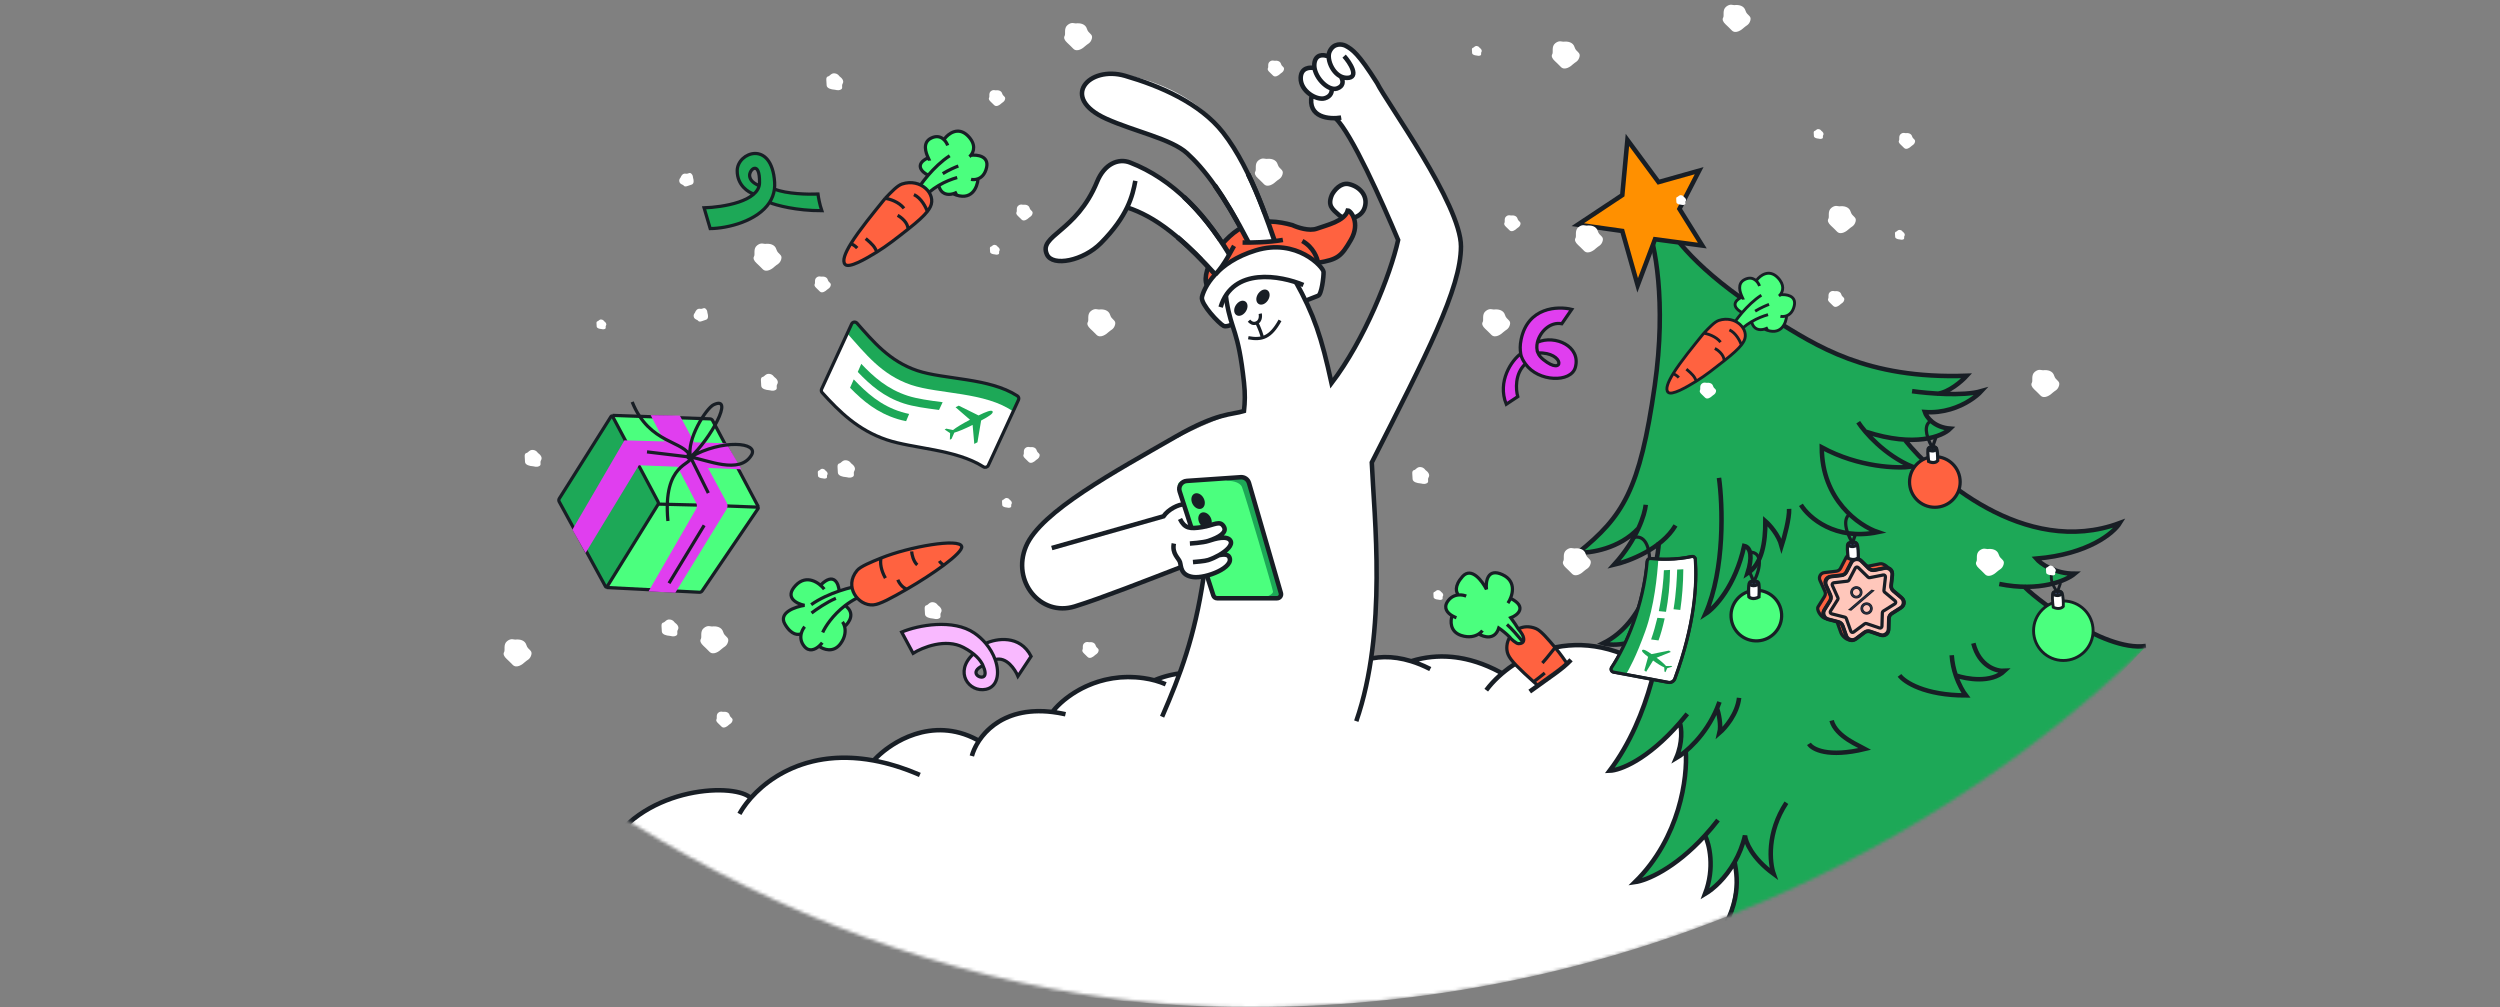<svg viewBox="0 0 772 311" fill="none" xmlns="http://www.w3.org/2000/svg">
<rect x="0" y="0" width="772" height="311" fill="#808080" stroke="none"/>
<g clip-path="url(#clip0_7778_32753)">
<mask id="mask0_7778_32753" style="mask-type:alpha" maskUnits="userSpaceOnUse" x="-14" y="-489" width="800" height="800">
<rect x="-14" y="-489" width="800" height="800" rx="400" fill="#4BFF7E"/>
</mask>
<g mask="url(#mask0_7778_32753)">
<path d="M463.901 207.924C474.427 198.997 493.878 192.888 514.952 210.451C517.03 212.182 519.124 214.143 521.227 216.355C525.896 205.606 538.76 203.541 547.056 210.828C555.066 204.633 568.463 200.14 584.155 210.451C589.01 206.179 602 200.345 614.821 210.596C624.064 206.944 635.533 206.267 647.521 213.672C577.399 274.315 485.984 311 386 311C314.532 311 247.443 292.256 189.378 259.418C201.233 243.043 226.48 242.032 231.826 246.451C238.335 239.069 251.026 231.371 269.793 234.841C274.653 229.438 287.962 220.675 302.296 228.772C305.674 223.668 312.711 218.379 324.97 219.857C328.257 215.501 338.506 207.315 353.203 209.417C354.354 209.581 355.45 209.808 356.493 210.089C362.498 207.541 371.205 206.114 380.217 210.644C384.956 208.961 389.876 207.83 393.356 207.83C401.262 207.83 405.551 208.994 410.447 211.106C415.274 205.559 423.818 200.475 435.779 204.178C443.404 201.79 453.131 201.98 463.901 207.924Z" fill="white"/>
<path d="M520.198 221.587C521.616 218.846 521.708 214.196 521.577 212.213C522.876 209.168 526.61 202.549 531.147 200.438C535.684 198.327 539.417 203.129 540.717 205.794C539.536 209.811 535.211 213.096 535.203 213.159C535.644 209.693 534.494 206.805 533.864 205.794C530.966 213.103 524.071 219.552 520.986 221.862L520.198 221.587Z" fill="#1DA857"/>
<path d="M534.864 203.162L535.526 203.39C535.291 204.067 535.041 204.729 534.777 205.374C535.053 206.288 535.392 207.671 535.6 209.157C535.727 210.072 535.806 211.051 535.786 211.996C536.546 211.168 537.399 210.111 538.192 208.883C539.525 206.818 540.666 204.318 540.96 201.674L542.351 201.829C542.025 204.76 540.773 207.466 539.367 209.642C537.961 211.82 536.374 213.51 535.32 214.415L533.66 215.839L534.185 213.716C534.484 212.504 534.43 210.907 534.213 209.35C534.119 208.676 533.994 208.024 533.864 207.435C529.756 216.028 523.336 221.426 520.228 223.229L518.387 224.296L519.235 222.344C521.546 217.022 521.01 212.222 520.493 210.572L520.376 210.198L520.633 209.902C521.473 208.938 522.323 207.921 523.181 206.848L524.274 207.722C523.488 208.704 522.708 209.641 521.936 210.535C522.419 212.433 522.734 216.354 521.298 220.831C524.768 218.247 530.129 212.898 533.388 205.072C533.677 204.378 533.95 203.665 534.203 202.933L534.864 203.162Z" fill="#181E25"/>
<path d="M480.505 199.154C490.571 197.206 502.73 199.353 515.4 209.913C517.5 211.663 519.614 213.644 521.733 215.874L521.226 216.355L520.719 216.838C518.634 214.644 516.56 212.701 514.504 210.988C502.131 200.676 490.392 198.667 480.771 200.529C471.114 202.397 463.522 208.178 459.513 213.547L458.952 213.128L458.392 212.71C459.548 211.161 460.986 209.583 462.671 208.07C453.345 203.118 445.025 202.62 438.135 204.256C439.387 204.737 440.672 205.31 441.987 205.983L441.349 207.229C439.335 206.199 437.409 205.415 435.571 204.846C423.939 201.245 415.669 206.172 410.976 211.566C409.454 213.315 408.315 215.107 407.569 216.659L406.938 216.355L406.308 216.052C407.002 214.608 408.001 212.991 409.298 211.387C404.678 209.546 399.219 208.53 393.356 208.53C390.352 208.53 386.175 209.409 381.962 210.789C382.883 211.316 383.805 211.905 384.723 212.563L383.906 213.701C382.572 212.744 381.234 211.94 379.902 211.27C372.059 207.327 364.342 208.035 358.596 210.01C359.166 210.21 359.72 210.427 360.258 210.659L359.98 211.302L359.702 211.944C357.748 211.099 355.556 210.461 353.104 210.11C339.736 208.198 330.141 214.99 326.304 219.336C327.234 219.478 328.191 219.656 329.176 219.876L328.871 221.242C327.482 220.932 326.154 220.704 324.886 220.552C309.035 218.64 302.245 228.292 300.781 233.639L299.432 233.27C299.78 231.997 300.395 230.524 301.312 229.017C294.571 225.439 288.106 225.648 282.705 227.401C277.739 229.013 273.681 231.931 271.183 234.401C275.293 235.258 279.676 236.638 284.329 238.653L283.772 239.938C278.729 237.754 274.026 236.335 269.666 235.529C246.96 231.331 233.35 243.722 228.95 251.657L228.338 251.317L227.726 250.978C228.499 249.583 229.537 248.066 230.838 246.526C230.226 246.116 229.365 245.745 228.271 245.449C226.968 245.097 225.379 244.86 223.579 244.769C219.979 244.589 215.584 244.995 211.045 246.181C201.957 248.557 192.399 254.027 187.402 264.02L186.776 263.708L186.15 263.394C191.386 252.923 201.361 247.266 210.691 244.827C215.361 243.606 219.898 243.183 223.649 243.371C225.525 243.465 227.216 243.713 228.637 244.097C229.887 244.436 230.963 244.891 231.77 245.468C238.505 238.141 251.142 230.815 269.539 234.085C272.094 231.348 276.616 227.905 282.273 226.069C288.007 224.208 294.917 223.997 302.085 227.844C305.684 222.78 312.766 217.81 324.658 219.118C328.298 214.551 338.639 206.626 353.302 208.723C354.38 208.878 355.413 209.086 356.4 209.341C362.466 206.846 371.266 205.477 380.264 209.886C384.949 208.246 389.83 207.13 393.356 207.13C399.56 207.13 405.358 208.24 410.256 210.269C415.244 204.752 423.867 199.847 435.776 203.447C443.492 201.085 453.059 201.234 463.806 207.092C468.123 203.522 473.84 200.444 480.505 199.154ZM562.657 203.753C569.02 203.139 576.295 204.576 584.098 209.581C589.358 205.238 602.223 199.683 615.014 209.772C616.071 209.369 617.156 209.002 618.267 208.682C628.057 205.869 639.811 206.629 651.842 215.799L650.993 216.913C639.337 208.028 628.046 207.329 618.653 210.028C609.223 212.738 601.675 218.885 597.625 223.715L596.552 222.815C600.034 218.662 605.994 213.586 613.508 210.381C601.896 201.717 590.373 206.422 585.323 210.393C586.303 211.065 587.292 211.791 588.287 212.579L587.418 213.677C586.188 212.703 584.972 211.825 583.771 211.036C576.048 205.962 568.934 204.554 562.792 205.146C556.638 205.74 551.408 208.347 547.483 211.382C546.355 212.254 545.336 213.161 544.437 214.063L543.445 213.074C544.202 212.315 545.039 211.555 545.95 210.812C544.152 209.35 541.96 207.999 540.208 207.233L540.769 205.951C542.726 206.806 545.147 208.314 547.083 209.931C551.117 206.919 556.423 204.354 562.657 203.753Z" fill="#181E25"/>
<path d="M219.782 129.336L188.915 128.419L203.121 154.571L203.032 155.961L187.091 181.672L216.231 183.063L217.545 181.361L234.234 156.685L219.782 129.336Z" fill="#4BFF7E"/>
<path d="M187.09 181.674L203.313 154.907L188.914 128.421L172.446 153.99L187.09 181.674Z" fill="#1DA857"/>
<path d="M203.273 155.664L218.965 156.052L233.853 156.6C234.146 156.611 234.249 156.828 234.079 157.078L216.813 182.491C216.652 182.729 216.303 182.907 216.026 182.892L187.308 181.427" stroke="#181E25"/>
<path d="M203.175 155.821C203.325 155.579 203.338 155.179 203.204 154.927L189.195 128.638C189.061 128.387 188.83 128.377 188.679 128.617L172.689 153.984C172.535 154.227 172.523 154.634 172.661 154.887L186.977 181.12C187.113 181.368 187.343 181.374 187.492 181.132L203.175 155.821Z" stroke="#181E25"/>
<path d="M234.202 156.552L220.033 129.821C219.9 129.57 219.559 129.357 219.273 129.347L189.15 128.269" stroke="#181E25"/>
<path d="M197.274 143.671L228.941 144.924L224.305 136.893L192.83 135.975L176.762 163.548L180.821 170.76L197.274 143.671Z" fill="#E03EEF"/>
<path d="M214.967 155.248L200.919 128.182L209.93 128.334L224.406 155.206C224.756 155.855 224.734 156.641 224.348 157.269L208.539 183.034L200.27 182.611L214.923 157.236C215.276 156.624 215.293 155.875 214.967 155.248Z" fill="#E03EEF"/>
<path d="M213.221 141.157C218.288 141.949 228.367 146.689 232.052 140.546C234.47 136.515 222.924 135.554 213.221 141.157ZM213.221 141.157C219.299 135.714 226.917 121.913 220.385 124.974C218.041 126.072 211.919 135.811 213.221 141.157ZM213.221 141.157C211.584 136.004 200.514 137.391 195.223 124.119M213.221 141.157C214.062 143.645 204.55 142.682 206.253 160.886M213.221 141.157L218.733 152.25M213.221 141.157L199.795 139.539M217.447 162.22L206.587 180.101" stroke="#181E25"/>
<path d="M212.562 140.814C213.536 140.698 214.33 140.606 213.414 141.492C212.498 142.378 211.627 140.814 212.562 140.198" stroke="#181E25" stroke-width="0.569"/>
<path d="M283.237 114.442C274.691 111.56 269.677 105.491 264.633 99.793C264.157 99.255 263.287 99.386 262.987 100.038L253.714 120.151C253.547 120.514 253.612 120.941 253.879 121.238C259.129 127.07 264.352 132.645 273.219 135.636C281.441 138.409 294.952 138.639 303.674 144.144C304.204 144.478 304.919 144.288 305.181 143.719L314.513 123.478C314.715 123.041 314.578 122.521 314.175 122.259C305.458 116.601 291.558 117.249 283.237 114.442Z" fill="white"/>
<path d="M281.345 118.854C272.229 115.78 267.132 109.079 261.731 103.071L262.819 99.843L263.836 99.176C266.59 102.125 272.935 108.615 276.284 110.983C279.633 113.352 285.282 115.118 287.688 115.705C291.405 116.33 300.154 117.795 305.413 118.652C310.672 119.51 313.822 121.87 314.74 122.943L312.969 127.137C304.31 120.976 289.888 121.736 281.345 118.854Z" fill="#1DA857"/>
<path d="M280.306 122.208C274.095 120.199 269.802 116.414 265.961 112.356L264.878 114.855C268.691 118.868 272.96 122.599 279.112 124.589C282.112 125.559 285.86 126.053 289.815 126.575L289.971 126.595L291.091 124.205L291.01 124.194C287.055 123.673 283.307 123.179 280.306 122.208Z" fill="#1DA857"/>
<path d="M278.371 127.221C271.951 125.265 267.61 121.296 263.635 117.153L262.498 119.742C266.471 123.807 270.818 127.471 277.231 129.424C278.09 129.686 278.842 129.864 279.809 130.058L280.738 127.821C279.909 127.646 279.118 127.448 278.371 127.221Z" fill="#1DA857"/>
<path d="M283.237 114.442C274.691 111.56 269.677 105.491 264.633 99.793C264.157 99.255 263.287 99.386 262.987 100.038L253.714 120.151C253.547 120.514 253.612 120.941 253.88 121.237C259.159 127.079 264.923 132.809 273.792 135.8C282.012 138.572 294.992 138.651 303.675 144.143C304.204 144.478 304.919 144.288 305.181 143.719L314.513 123.478C314.715 123.041 314.578 122.521 314.175 122.259C305.458 116.601 291.558 117.249 283.237 114.442Z" stroke="#181E25"/>
<path d="M302.172 128.287C304.511 127.133 306.221 126.453 306.528 127.055C306.835 127.656 305.279 128.637 302.972 129.855L301.838 136.578L300.859 137.078L300.345 131.212C298.011 132.396 295.907 133.272 294.696 133.596L293.832 135.529L293.318 135.78L293.386 133.745L291.711 132.632L292.215 132.362L294.288 132.796C295.26 132.005 297.204 130.815 299.531 129.619L295.082 125.762L296.061 125.262L302.172 128.287Z" fill="#1DA857"/>
<path fill-rule="evenodd" clip-rule="evenodd" d="M217.229 64.24C218.055 64.179 220.815 63.852 225.25 63.044C229.685 62.236 231.391 60.534 231.689 59.784C230.086 58.529 227.072 55.084 227.837 51.339C228.793 46.656 234.31 46.082 237.187 49.635C239.488 52.476 239.535 56.586 239.271 58.288C240.734 59.975 248.448 60.05 252.123 59.876L253.548 64.713C249.598 65.69 241.416 63.719 237.818 62.612C234.341 67.624 224.199 70.183 219.563 70.835L217.229 64.24ZM232.171 52.527C230.332 53.638 231.625 55.813 232.502 56.761C233.146 57.068 234.441 57.157 234.474 55.062C234.514 52.446 233.01 52.044 232.171 52.527Z" fill="#1DA857"/>
<path d="M232.813 59.904C231.148 59.466 227.618 57.249 227.648 52.696C227.686 47.004 238.324 43.06 239.203 56.257C239.252 56.996 239.23 57.703 239.144 58.377M234.432 57.348C232.393 56.448 231.642 55.528 231.49 54.372C231.232 52.412 234.667 49.234 234.543 56.451C234.444 62.225 223.087 64.007 217.42 64.177L219.309 70.587C224.684 70.535 233.902 68.287 237.612 62.543M237.612 62.543C239.723 63.39 245.91 65.08 253.773 65.064C253.105 63.156 252.708 60.844 252.593 59.926C249.643 60.051 242.824 59.917 239.144 58.377M237.612 62.543C238.404 61.318 238.945 59.933 239.144 58.377" stroke="#181E25"/>
<path fill-rule="evenodd" clip-rule="evenodd" d="M278.692 195.16C282.225 193.271 287.034 192.172 293.762 192.735C299.145 193.185 303.267 196.706 304.655 198.411C305.263 197.93 307.403 197.059 311.098 197.423C314.793 197.786 317.482 200.628 318.364 202.003L314.498 208.668C312.438 204.317 309.006 203.483 307.548 203.61L308.043 206.99C308.089 208.25 307.697 211.082 305.761 212.334C303.342 213.898 298.204 213.208 297.743 208.753C297.375 205.19 299.319 202.83 300.336 202.095C300.321 201.577 299.101 200.237 294.351 199.02C289.602 197.803 284.052 200.332 281.87 201.749L278.692 195.16ZM303.308 205.87C302.83 206.043 301.838 206.46 301.69 206.739C301.507 207.089 300.467 208.368 302.708 208.931C304.944 209.493 303.434 205.879 303.308 205.87Z" fill="#F9B9FF"/>
<path d="M303.549 205.515C302.793 203.805 301.059 201.78 297.502 199.917C291.966 197.018 284.836 199.926 281.963 201.742L278.437 195.191C283.471 193.059 294.324 190.999 300.888 195.493C302.246 196.423 303.418 197.508 304.396 198.675M303.549 205.515C304.263 207.132 304.445 208.339 303.834 208.864C302.706 209.833 299.102 207.592 303.549 205.515ZM300.608 201.917C294.464 207.498 299.236 213.96 304.468 212.852C307.986 212.108 308.848 208.014 307.301 203.68M304.396 198.675C307.616 197.178 314.924 195.883 318.404 202.674L314.335 208.811C313.44 206.684 310.78 202.68 307.301 203.68M304.396 198.675C305.723 200.256 306.696 201.987 307.301 203.68" stroke="#181E25"/>
<path d="M473.079 98.215C476.923 95.228 482.794 95.277 485.25 95.675L482.392 99.82C480.761 99.403 477.055 99.891 475.276 105.174C477.973 104.771 483.836 104.848 485.712 108.381C488.056 112.797 485.666 117.162 480.452 116.83C476.281 116.565 472.462 113.963 471.073 112.695C469.868 113.54 467.666 116.584 468.488 122.001L465.19 124.755C464.496 123.032 463.581 118.566 465.482 114.487C467.384 110.408 468.927 109.295 469.46 109.248C469.065 106.816 469.235 101.203 473.079 98.215ZM474.92 108.994C475.212 109.681 475.745 110.366 476.576 111.038C478.054 112.234 479.205 112.78 480.01 112.911C480.762 113.176 481.383 113.177 481.603 112.715C481.656 111.426 480.962 110.629 480.006 110.154C478.945 109.44 477.263 108.897 474.92 108.994Z" fill="#E03EEF"/>
<path d="M474.754 105.691C480.266 103.299 488.243 106.961 486.47 113.437C485.147 118.274 475.005 117.995 471.044 112.361M474.754 105.691C475.528 102.481 478.651 99.293 482.289 99.966L485.348 95.532C481.014 94.467 471.823 94.825 469.731 104.777C469.322 106.725 469.415 108.019 469.594 109.238M474.754 105.691C474.475 106.849 474.502 108.01 474.921 108.994M474.921 108.994C475.212 109.68 475.745 110.366 476.576 111.039C483.231 116.426 483.259 108.646 474.921 108.994ZM469.594 109.238C466.838 111.244 462.293 117.707 465.134 124.836L468.684 122.48C468.079 120.373 467.705 115.4 471.044 112.361M469.594 109.238C469.773 110.458 470.532 111.633 471.044 112.361" stroke="#181E25"/>
<path d="M338.271 76.583C333.065 80.819 327.401 81.839 324.032 79.543C320.126 75.923 325.022 73.601 329.073 69.712C333.125 65.822 335.393 62.176 337.257 59.178C339.121 56.179 339.85 51.399 344.955 50.102C350.06 48.806 355.651 52.819 364.483 59.583C371.549 64.994 378.772 76.633 381.5 81.776C383.315 79.954 386.307 79.24 387.577 79.111C385.659 75.546 380.932 66.908 377.367 60.879C373.802 54.851 368.427 49.13 366.185 47.023L354.841 41.351C348.844 39.755 336.366 35.528 334.421 31.384C331.99 26.205 336.609 23.605 340.579 22.714C344.55 21.823 366.17 25.14 377.825 40.711C387.149 53.168 394.105 73.278 396.417 81.776C397.26 81.961 399.91 84.605 403.766 93.708C407.622 102.811 410.294 113.269 411.148 117.361C413.02 115.753 418.094 109.473 423.405 97.215C428.717 84.957 431.267 76.551 431.878 73.88C429.759 69.292 424.809 58.655 421.966 52.819C419.122 46.983 414.654 39.55 412.775 36.563C411.23 36.515 407.702 36.038 405.951 34.52C404.199 33.002 404.564 30.822 404.965 29.921C402.082 27.148 401.17 24.265 402.046 22.258C402.746 20.652 404.941 20.81 405.951 21.09C405.803 20.759 405.708 19.7 406.504 18.108C407.3 16.517 409.341 17.003 410.262 17.445C409.783 16.634 409.798 14.726 413.689 13.576C417.58 12.427 423.122 21.351 425.407 25.957C429.681 32.663 438.981 47.424 441.988 52.819C445.747 59.562 450.5 67.521 451.274 74.706C452.047 81.892 448.561 90.286 443.698 102.335C439.806 111.974 427.845 133.975 423.405 142.596C423.455 148.95 425.8 166.974 425.131 183.576C424.5 199.239 422.297 212.794 420.63 218.8L360.399 217.853C366.202 207.513 370.242 188.821 371.537 178.977C366.417 178.262 364.869 176.157 364.467 175.183C354.177 179.539 335.658 186.668 330.774 187.838C324.669 189.3 317.962 185.172 316.5 179.841C315.038 174.51 314.828 167.996 321.997 161.392C330.774 153.308 341.681 147.495 357.846 138.294C370.779 130.934 380.719 127.66 384.072 126.944C384.13 126.256 384.21 123.573 384.072 118.345C383.9 111.81 381.321 102.867 379.687 97.88C378.38 93.89 378.274 89.877 378.385 88.368C375.324 85.131 368.024 77.529 363.305 73.023C358.586 68.517 351.488 65.115 348.529 63.977C346.845 66.767 342.435 73.194 338.271 76.583Z" fill="white"/>
<path d="M371.331 92.571C370.901 90.852 372.36 88.497 373.144 87.535C372.718 86.505 372.835 83.559 376.703 80.013C380.571 76.467 394.656 75.178 401.215 74.977L408.669 83.438C408.512 85.028 408.199 88.408 408.199 89.213C408.199 90.019 406.856 91.385 406.184 91.967C397.521 95.123 379.846 101.328 378.449 100.899C376.703 100.361 371.868 94.72 371.331 92.571Z" fill="white"/>
<path d="M365.671 155.733C363.888 155.733 360.778 157.268 359.287 159.435L324.781 169.231" stroke="#181E25" stroke-width="1.4"/>
<path d="M383.134 147.36L364.881 148.617C364.075 148.672 363.537 149.469 363.785 150.237L374.686 183.879C374.851 184.391 375.328 184.738 375.866 184.738H394.345C395.171 184.738 395.766 183.945 395.536 183.152L385.688 149.145C385.363 148.023 384.299 147.279 383.134 147.36Z" fill="#4BFF7E"/>
<path d="M383.514 150.373C382.807 148.686 379.909 148.401 378.549 148.469L380.181 147.788H384.739C388.458 159.239 395.841 182.426 395.623 183.569C395.405 184.712 392.494 184.544 391.065 184.317C391.768 184.045 393.16 183.338 393.106 182.685C393.038 181.868 384.399 152.482 383.514 150.373Z" fill="#1DA857"/>
<path d="M383.134 147.36L366.465 148.508C364.855 148.619 363.778 150.213 364.275 151.748L374.686 183.879C374.851 184.391 375.328 184.738 375.866 184.738H394.345C395.171 184.738 395.766 183.945 395.536 183.152L385.688 149.145C385.363 148.023 384.299 147.279 383.134 147.36Z" stroke="#181E25" stroke-width="1.4"/>
<path d="M369.497 178.209L365.896 162.351L371.211 162.822C373.126 162.079 377.169 160.902 378.026 162.136C378.883 163.371 377.212 165.108 376.269 165.822C377.269 165.494 379.457 165.256 380.212 166.937C380.839 168.334 377.328 170.65 374.691 172.262C376.938 171.251 379.803 171.205 379.692 172.784C379.555 174.738 373.011 178.294 369.497 178.209Z" fill="white"/>
<path d="M364.377 160.25C365.83 163.206 367.443 163.367 371.209 162.778C374.976 162.188 376.807 160.452 377.999 162.778C378.823 164.387 376.653 165.869 373.099 167.054M367.439 167.844C367.439 167.844 371.514 167.582 373.099 167.054M373.099 167.054C375.33 166.299 379.103 165.242 380.011 167.054C380.634 168.297 378.863 170.055 376.454 171.434M368.389 173.573C369.101 173.513 372.078 173.286 373.099 172.944C374.242 172.56 375.408 172.033 376.454 171.434M362.483 167.844C361.859 171.021 363.98 172.325 364.377 173.573C364.774 174.821 364.475 177.622 368.389 178.189C372.303 178.757 381.428 175.162 379.559 171.938C379.107 171.158 377.924 171.137 376.454 171.434" stroke="#181E25" stroke-width="1.4"/>
<path d="M384.586 96.353C384.209 96.862 383.724 97.243 383.217 97.421C382.647 97.62 382.09 97.546 381.684 97.213C380.895 96.561 380.927 95.165 381.764 94.031C382.047 93.646 382.379 93.347 382.728 93.146C383.408 92.755 384.142 92.738 384.663 93.167C385.067 93.496 385.272 94.053 385.231 94.686C385.19 95.25 384.964 95.838 384.589 96.351L384.586 96.353Z" fill="#181E25"/>
<path d="M392.06 91.233C392.019 91.796 391.793 92.385 391.419 92.898C391.042 93.406 390.557 93.788 390.05 93.966C389.48 94.165 388.923 94.091 388.517 93.758C388.114 93.429 387.909 92.872 387.952 92.243C387.993 91.679 388.219 91.09 388.593 90.578C388.868 90.204 389.202 89.898 389.558 89.693C389.69 89.617 389.824 89.556 389.96 89.505C390.53 89.307 391.086 89.38 391.492 89.713C391.896 90.043 392.101 90.599 392.058 91.229L392.06 91.233Z" fill="#181E25"/>
<path d="M388.009 99.46C388.009 99.46 389.196 101.815 389.794 103.994" stroke="#181E25" stroke-miterlimit="10"/>
<path d="M385.474 104.29C389.633 105.059 392.316 104.29 395.264 98.936" stroke="#181E25" stroke-miterlimit="10"/>
<path d="M389.152 96.861C389.152 96.861 389.686 99.216 387.756 99.805C386.899 100.066 386.188 99.585 385.683 99.021" stroke="#181E25" stroke-miterlimit="10"/>
<path d="M348.151 64.082C356.486 66.866 365.004 72.827 378.625 88.588C378.475 89.937 378.511 91.409 378.771 92.992C380.337 102.542 382.34 101.546 384.142 118.118C384.536 121.745 384.434 124.198 384.142 126.926C380.333 128.132 376.11 127.305 362.842 134.951C344.433 145.56 321.337 157.95 316.826 168.727C312.314 179.504 321.337 190.532 331.864 187.274C340.285 184.667 354.439 179.072 364.631 175.146M350.593 55.849C349.746 60.486 348.217 66.706 339.971 75.048C334.533 80.548 325.078 82.434 323.312 78.617C320.537 72.622 332.337 71.828 338.769 56.146C341.04 50.609 345.322 48.779 348.958 50.188C361.999 55.241 372.707 66.104 381.607 81.944C383.229 80.271 385.356 79.264 387.649 79.041C377.867 59.325 371.381 51.731 366.561 47.318C361.725 42.889 350.237 40.569 341.604 36.674C327.042 30.104 336.313 20.183 347.419 23.412C358.233 26.556 370.564 31.844 377.687 40.944C386.749 52.524 392.348 70.778 396.11 81.906C396.419 82.167 396.68 82.409 396.979 82.706C398.06 83.784 399.064 85.108 399.945 86.694C405.875 97.377 408.072 104.111 411.174 118.328C421.356 104.982 429.32 85.033 431.747 74.114C426.702 62.13 417.395 41.245 412.382 36.452" stroke="#181E25" stroke-width="1.4"/>
<path d="M414.161 36.313C410.537 36.914 403.645 36.37 405.067 29.391M406.001 21.055C404.588 20.696 401.74 20.794 401.653 24.057C401.544 28.136 406.557 31.075 409.084 30.347C411.106 29.765 411.338 28.196 411.201 27.484M409.86 17.326C408.67 16.853 406.206 16.658 405.87 19.664C405.451 23.421 410.014 28.296 412.87 27.327C413.381 27.154 413.754 26.925 414.019 26.666C414.939 25.766 414.562 24.492 414.156 23.84M415.068 17.326C416.812 19.22 419.971 24.057 415.937 24.057C411.877 24.057 409.473 18.331 410.57 15.927C411.827 13.172 414.395 13.581 415.522 14.13C417.616 15.267 419.462 16.495 425.228 25.616C428.138 31.571 451.143 63.082 451.143 76.081C451.143 89.079 440.56 109.431 423.606 142.815C424.307 159.442 428.474 194.873 418.82 222.697M358.856 221.324C364.509 208.278 368.884 196.754 371.644 178.375" stroke="#181E25" stroke-width="1.4"/>
<ellipse cx="369.974" cy="154.737" rx="1.927" ry="2.554" transform="rotate(-27.746 369.974 154.737)" fill="#181E25"/>
<ellipse cx="372.11" cy="160.639" rx="1.927" ry="2.554" transform="rotate(-27.746 372.11 160.639)" fill="#181E25"/>
<path d="M397.675 76.718L398.947 73.826L392.941 74.68L385.986 74.835L385.519 77.937C385.648 77.942 386.574 77.81 389.25 77.243C391.925 76.675 395.982 76.656 397.675 76.718Z" fill="#FF6240"/>
<path d="M385.788 86.151C379.988 87.163 377.77 91.013 377.386 92.812L372.75 88.177C372.767 87.739 374.159 85.692 379.598 81.005C385.036 76.318 394.523 76.313 398.587 76.896L402.922 87.844C399.627 86.858 391.588 85.14 385.788 86.151Z" fill="white"/>
<path d="M416.546 56.853C414 56.289 411.988 58.81 411.3 60.141C409.866 63.514 411.463 64.614 413.499 66.421C415.536 68.229 420.346 67.661 421.443 64.007C422.54 60.352 419.727 57.557 416.546 56.853Z" fill="white" stroke="#181E25" stroke-width="1.4"/>
<path d="M412.207 79.843C417.663 77.545 415.86 75.444 417.873 72.367C418.619 69.958 418.377 65.204 417.268 65.204C416.72 65.204 410.571 69.383 409.307 70.072C407.789 70.9 404.258 71.148 398.115 69.33C391.972 67.511 387.657 67.206 381.265 71.417C376.151 74.786 371.05 85.807 373.347 86.936C373.897 86.297 375.378 84.656 376.904 83.203C378.811 81.387 386.561 76.144 393.716 76.144C400.247 76.144 404.144 78.244 405.471 80.257C406.904 82.43 409.374 81.035 412.207 79.843Z" fill="#FF6240"/>
<path d="M372.665 88.087C370.618 83.231 378.056 72.255 384.752 69.693C389.869 67.736 394.766 68.301 399.112 69.527C400.643 70.246 404.295 71.47 406.65 70.606C409.594 69.527 415.214 68.337 416.186 64.987C417.051 64.987 420.214 68.769 417.159 74.064C414.16 79.263 413.041 80.119 406.994 81.15M406.65 81.208C406.767 81.189 406.881 81.17 406.994 81.15M406.994 81.15C406.817 79.71 405.599 76.347 402.149 74.42" stroke="#181E25" stroke-width="1.4"/>
<path d="M402.48 88.01C395.519 85.077 380.663 82.339 376.928 94.851" stroke="#181E25" stroke-width="1.4"/>
<path d="M402.823 93.003C403.568 92.747 406.153 91.611 407.025 91.332C408.115 90.982 408.783 85.372 408.714 83.945C408.644 82.518 400.451 73.423 387.721 77.338C381.724 79.182 377.796 82.012 375.274 84.715C372.442 87.75 371.383 90.625 371.159 91.767C370.734 93.925 376.462 99.943 377.834 100.627C378.458 100.938 379.543 100.63 380.504 100.172" stroke="#181E25" stroke-width="1.4"/>
<path d="M379.555 78.431L376.515 74.126L371.367 79.996L373.775 83.609C374.056 83.92 374.811 84.499 375.582 84.331C376.352 84.162 378.552 80.327 379.555 78.431Z" fill="white"/>
<path d="M385.756 74.728L383.137 70.183C382.806 69.641 382.12 68.509 382.024 68.316C381.927 68.124 387.663 66.59 390.543 65.848L393.733 74.126C393.011 74.656 388.114 74.748 385.756 74.728Z" fill="white"/>
<path d="M383.708 74.889C386.048 74.947 391.813 74.868 396.154 74.094" stroke="#181E25" stroke-width="1.4"/>
<path d="M365.579 60.793C370.697 65.561 375.363 71.505 379.628 78.539M363.62 73.247C367.122 76.216 370.981 80.012 375.398 84.908M375.081 57.19C378.076 61.434 381.542 67.126 385.615 75.011M385.421 53.742C388.75 60.617 391.413 67.995 393.587 74.389" stroke="#181E25" stroke-width="1.499"/>
<path d="M381.074 75.935C380.15 77.472 378.281 81.532 375.349 84.703" stroke="#181E25" stroke-width="1.4"/>
<path d="M264.171 181.074L264.593 185.157L261.293 186.843C261.644 186.987 262.449 187.695 262.861 189.37C263.273 191.046 261.801 192.362 261.013 192.81C260.916 194.339 260.394 197.842 259.084 199.62C257.773 201.399 254.599 200.432 253.175 199.726C252.387 200.175 250.512 200.92 249.314 200.312C248.116 199.704 247.317 197.126 247.067 195.913C244.883 195.718 242.92 194.093 242.058 191.537C241.197 188.982 245.17 187.313 247.264 186.798C245.438 186.452 242.83 185.414 245.226 181.417C247.622 177.419 251.6 179.36 253.453 180.725C254.128 179.964 255.278 178.78 256.691 178.724C258.105 178.667 259.143 180.915 259.21 182.221L264.171 181.074Z" fill="#4BFF7E"/>
<path d="M265.196 175.975C261.031 179.767 263.984 185.053 266.593 186.632C270.45 188.101 278.184 183.623 281.569 181.201C287.029 178.135 297.632 171.351 297.035 168.585C296.644 166.771 287.374 168.195 283.443 169.186C278.942 170.329 268.528 172.942 265.196 175.975Z" fill="#FF6240"/>
<path d="M250.601 189.309C251.94 188.276 255.318 185.92 258.115 184.762M259.11 182.511C256.348 183.456 253.105 184.858 250.494 186.723M259.11 182.511C259.01 180.136 257.461 176.658 253.501 180.594M259.11 182.511C260.655 181.983 262.049 181.597 263.097 181.352M254.536 181.939C253.017 180.017 249.113 177.106 245.647 180.838C242.181 184.57 246.068 186.454 248.444 186.929C245.567 187.378 240.325 189.165 242.375 192.717C244.413 196.248 246.582 196.147 247.427 195.649M247.427 195.649C247.432 195.646 247.436 195.643 247.441 195.64M247.427 195.649C247.648 194.73 248.108 193.972 248.494 193.53M247.427 195.649C247.148 196.804 247.247 198.214 248.346 199.57C249.837 201.411 251.662 200.627 252.91 199.537M252.91 199.537C253.314 199.185 253.658 198.8 253.911 198.461M252.91 199.537C254.207 200.534 257.354 201.771 259.571 198.747C261.083 196.686 261.147 194.771 260.805 193.453M260.805 193.453C260.646 192.838 260.398 192.353 260.167 192.043M260.805 193.453C262.228 192.277 264.252 189.341 260.971 187.004M254.045 195.296C254.823 193.545 257.126 189.959 260.971 187.004M260.971 187.004C262.057 186.169 263.266 185.385 264.598 184.707" stroke="#181E25"/>
<path d="M272.08 172.321C269.132 173.515 265.735 174.885 264.676 176.15C260.502 181.137 264.981 187.138 269.639 186.794C271.695 186.642 275.194 184.723 280.096 181.898M272.08 172.321C280.757 168.809 296.396 166.081 296.977 168.77C297.177 169.694 295.001 171.88 291.441 174.525M272.08 172.321C271.698 173.715 272.038 176.12 273.42 178.528M280.096 181.898C284.059 179.614 288.231 176.91 291.441 174.525M280.096 181.898C278.931 181.674 277.704 180.232 277.252 179.029M281.524 170.283C281.58 171.191 282.004 173.296 283.252 174.455M291.441 174.525C290.904 174.121 290.475 173.875 290.057 173.232" stroke="#181E25"/>
<path d="M283.642 57.971L287.028 59.752L289.63 57.482C289.633 57.836 289.966 58.777 291.273 59.715C292.58 60.652 294.229 59.835 294.89 59.309C295.235 60.333 296.471 60.931 298.464 60.415C300.457 59.898 302.215 57.047 302.098 55.571C304.611 53.68 305.378 50.582 304.698 49.53C303.18 47.178 301.278 48.605 300.315 47.968C301.298 43.953 299.21 42.468 297.298 40.836C295.386 39.205 290.812 41.429 292.182 43.926C290.663 42.535 291.049 41.947 288.467 42.361C284.178 43.047 286.012 46.762 286.551 48.839L286.538 48.843C285.65 49.161 284.738 49.488 284.202 50.686C283.663 51.889 285.247 53.567 286.355 54.077L283.642 57.971Z" fill="#4BFF7E"/>
<path d="M278.219 57.128C282.943 54.84 287.53 58.757 287.991 61.562C287.925 65.407 280.99 70.978 277.72 73.066C273.175 76.726 263.3 83.505 261.189 81.926C259.077 80.346 263.246 73.983 265.467 70.926C268.017 67.429 274.439 58.959 278.219 57.128Z" fill="#FF6240"/>
<path d="M286.64 54.092C288.416 52.03 290.752 49.71 293.271 48.098M286.64 54.092C284.665 53.201 282.257 50.746 286.624 48.71M286.64 54.092C285.677 55.211 284.878 56.254 284.306 57.066M286.624 48.71C286.721 48.665 286.822 48.62 286.927 48.575M286.624 48.71C286.859 49.211 287.053 49.548 287.061 49.608M286.624 48.71C285.893 47.157 284.76 44.022 287.531 42.65C290.463 41.199 292.162 43.553 292.645 44.911M295.58 54.827C293.868 55.309 291.873 56.08 289.882 57.259M289.882 57.259C290.571 60.102 292.69 60.285 294.307 59.838M289.882 57.259C288.876 57.854 287.87 58.554 286.903 59.372M291.668 42.864C292.817 41.308 295.865 38.941 298.862 41.929C301.472 44.531 300.738 46.809 299.792 47.953M299.792 47.953C299.651 48.122 299.506 48.267 299.367 48.384M299.792 47.953C301.747 47.719 305.456 48.151 304.653 51.749C304.195 53.804 303.109 54.791 302.026 55.206M302.026 55.206C301.212 55.519 300.401 55.508 299.859 55.385M302.026 55.206C301.835 57.828 300.024 62.425 294.307 59.838M295.518 59.352C295.184 59.534 294.766 59.711 294.307 59.838M295.935 51.273C294.996 51.607 293.08 52.432 291.115 53.621" stroke="#181E25"/>
<path d="M273.342 61.255C275.397 59.117 277.108 57.293 278.569 56.816C284.331 54.934 289.213 59.929 287.301 63.839C287.072 64.306 286.765 64.79 286.356 65.313M273.342 61.255C274.68 61.407 277.552 62.31 279.156 64.34M273.342 61.255C269.758 65.693 265.319 71.071 262.733 75.271M277.185 66.505C278.273 67.086 280.435 68.757 280.386 70.789M280.386 70.789C277.035 73.426 273.907 75.91 270.731 77.86M280.386 70.789C283.409 68.41 285.252 66.722 286.356 65.313M267.333 73.677C269.292 75.325 270.216 76.245 270.731 77.86M270.731 77.86C267.208 80.023 262.157 82.924 260.979 81.662C260.004 80.617 260.906 78.237 262.733 75.271M262.733 75.271C263.065 75.358 263.927 75.746 264.714 76.601M286.356 65.313C285.926 64.016 284.497 61.158 282.218 60.1" stroke="#181E25"/>
<path d="M470.684 196.677C470.508 198.681 470.026 199.017 468.679 198.547L463.074 194.186C463.045 194.564 462.621 195.549 461.155 196.458C459.688 197.368 457.982 196.374 457.312 195.764C455.828 196.143 452.335 196.729 450.239 196.033C448.142 195.336 448.081 192.018 448.312 190.446C447.642 189.835 446.354 188.282 446.562 186.955C446.77 185.627 448.975 184.071 450.052 183.458C449.562 181.322 450.501 178.952 452.665 177.343C454.829 175.734 457.644 178.997 458.781 180.83C458.547 178.986 458.728 176.185 463.27 177.228C467.811 178.271 467.196 182.655 466.47 184.839C467.402 185.245 468.883 185.974 469.374 187.3C469.864 188.627 468.047 190.31 466.825 190.777L470.684 196.677Z" fill="#4BFF7E"/>
<path d="M486.711 209.795C484.233 205.868 478.53 196.771 474.616 194.54C472.508 193.338 470.544 193.478 468.936 194.265C468.395 194.53 472.013 197.3 469.926 198.439C468.544 199.685 466.498 196.161 466.126 196.666C465.516 197.494 465.095 198.379 464.912 199.161C464.707 203.283 471.355 209.255 474.705 211.726C479.309 215.971 489.037 223.959 491.482 222.537C493.087 221.604 488.869 213.228 486.711 209.795Z" fill="#FF6240"/>
<path d="M465.354 192.833C467.027 194.347 468.219 195.81 470.186 198.112M466.609 184.845C471.576 187.394 468.747 189.942 466.52 190.771C467.499 192.077 468.297 193.283 468.854 194.205C469.899 195.458 470.396 196.374 470.496 197.03C470.653 198.072 470.333 198.764 468.854 198.764C468.301 198.764 466.536 197.33 466.127 196.669C465.07 195.612 463.951 194.704 462.822 193.929C461.613 197.772 458.195 196.754 456.637 195.765M465.65 186.244C467.009 184.206 468.571 179.593 463.95 177.45C459.33 175.306 458.74 179.585 459.022 181.993C457.706 179.395 454.387 174.962 451.642 178.008C448.913 181.038 449.68 183.069 450.415 183.719M450.415 183.719C450.419 183.723 450.423 183.727 450.427 183.73M450.415 183.719C451.357 183.646 452.22 183.85 452.76 184.08M450.415 183.719C449.23 183.811 447.92 184.341 446.969 185.805C445.679 187.792 446.988 189.285 448.411 190.136M448.411 190.136C448.871 190.411 449.343 190.619 449.743 190.755M448.411 190.136C447.864 191.677 447.66 195.052 451.22 196.227C453.648 197.028 455.489 196.497 456.637 195.765M456.637 195.765C457.172 195.423 457.557 195.037 457.781 194.722" stroke="#181E25"/>
<path d="M480.219 199.958C478.173 197.523 475.82 194.716 474.29 194.1C472.251 193.279 470.407 193.434 468.928 194.166M480.219 199.958C486.24 207.126 493.667 221.156 491.289 222.539C490.472 223.015 487.721 221.621 484.105 219.052M480.219 199.958C479.089 201.281 478.147 202.683 476.285 204.74M473.587 210.541C469.386 206.752 466.48 204.017 465.7 202.108C464.999 200.394 465.256 198.398 466.198 196.765M473.587 210.541C476.985 213.605 480.845 216.737 484.105 219.052M473.587 210.541C474.882 209.602 476.028 208.627 477.033 207.825M485.075 208.31C484.188 209.274 483.109 209.882 481.641 211.243M484.105 219.052C484.324 218.416 484.425 217.933 484.908 217.336" stroke="#181E25"/>
<path d="M481.424 206.403C485.764 203.482 489.689 202.887 491.109 202.955C493.121 208.465 497.144 219.689 497.144 220.5C497.144 221.514 491.487 229.979 487.43 229.472C484.184 229.066 474.137 219.473 469.81 215.856C470.452 215.062 477.083 209.324 481.424 206.403Z" fill="white"/>
<path d="M485.138 203.754C482.457 206.598 479.613 208.304 472.38 213.552" stroke="#181E25" stroke-width="1.4"/>
<path d="M517.987 74.37L525.494 82.249C530.708 85.731 534.211 90.843 550.091 100.371C569.941 112.281 576.802 112.039 585.159 114.46C591.845 116.397 602.294 116.169 606.684 115.812L600.569 121.265H609.947C606.642 125.859 598.298 127.173 594.538 127.255C595.563 130.593 599.646 131.936 601.561 132.19C598.874 135.064 591.277 135.939 587.814 136.017C592.266 142.89 608.308 153.994 613.932 157.041C619.555 160.087 628.771 163.476 636.347 163.867C642.407 164.179 650.648 163.339 653.538 162.375C653.564 162.844 652.398 164.516 647.524 167.453C642.651 170.389 633.622 172.113 629.717 172.608C631.342 175.294 637.006 177.111 639.636 177.684C635.449 180.183 628.727 181.277 625.89 181.511C627.009 182.683 630.654 186.118 633.412 187.65C638.472 190.461 646.342 198.753 662.27 200.036L623.157 241.833C594.238 264.353 561.763 282.52 526.714 295.349C527.988 293.456 529.466 291.071 531.121 288.105C536.204 278.997 536.284 269.88 535.688 266.46C534.682 269.902 529.578 273.807 527.15 275.33C527.459 273.873 528.117 270.061 528.275 266.46C528.434 262.86 527.061 259.445 526.355 258.187C518.836 266.977 509.323 271.116 505.506 272.086C506.896 270.674 510.801 265.693 515.302 257.062C519.803 248.431 520.884 236.785 520.862 232.042L518.347 233.366C519.512 229.553 519.185 225.026 518.876 223.239C510.563 232.664 501.027 237.094 497.298 238.131C499.085 236.19 503.705 229.235 507.889 216.951C512.072 204.666 513.108 195.638 513.104 192.66C506.133 199.714 499.072 199.588 496.413 198.643C498.618 196.509 503.783 191.106 506.806 186.572C509.829 182.037 511.808 172.402 512.42 168.152C507.352 171.693 501.104 173.814 498.613 174.432L506.028 163.726C498.314 170.254 490.55 170.896 487.632 170.402C489.857 169.314 495.377 165.269 499.649 157.792C504.99 148.445 507.66 143.4 511.221 116.547C514.069 95.065 511.617 78.616 510.034 73.078L517.987 74.37Z" fill="#1DA857"/>
<path d="M520.571 231.945C521.134 239.927 518.85 258.642 504.876 272.39C508.415 271.897 517.132 268.287 526.515 257.997M530.514 253.233C529.176 254.961 527.839 256.545 526.515 257.997M526.515 257.997C527.812 260.635 529.627 267.939 526.515 276.053C529.052 274.546 532.813 271.217 535.662 266.198M551.644 247.88C545.558 257.121 546.478 266.38 547.699 269.855C540.938 264.896 538.989 259.884 538.859 257.997C538.144 261.096 537.004 263.835 535.662 266.198M535.662 266.198C536.67 271.831 538 281 526.5 295M624.965 180.952C626.655 183.359 649.375 201.438 662.646 199.472" stroke="#181E25" stroke-width="1.4"/>
<circle cx="637.158" cy="194.768" r="9.192" fill="#4BFF7E" stroke="#181E25" stroke-width="0.892"/>
<path d="M634.039 182.893C633.567 183.179 633.842 186.097 634.039 187.521C635.738 188.311 636.822 187.682 637.152 187.268C637.18 186.167 637.131 183.78 636.71 183.04C636.184 182.115 634.628 182.535 634.039 182.893Z" fill="white" stroke="#181E25" stroke-width="0.892"/>
<path d="M635.557 183.93C634.694 184 634 183.673 634.099 183.226C634.099 182.929 634.367 182.651 635.111 182.532C635.854 182.413 636.667 182.81 636.727 183.078C636.786 183.345 636.419 183.861 635.557 183.93Z" fill="#2C3959" stroke="#181E25" stroke-width="0.892"/>
<path d="M634.814 175.595C632.796 176.674 633.015 180.004 635.333 182.796L636.302 180.004" stroke="#181E25" stroke-width="0.892"/>
<path d="M512.253 167.517C511.781 175.297 507.68 192.416 495.052 198.649C498.033 199.559 505.784 199.595 512.946 192.466M513.451 188.759C513.283 198.154 509.769 221.153 497.056 237.997C500.21 237.9 508.686 234.727 518.739 223.181M521.03 220.434C520.258 221.398 519.494 222.313 518.739 223.181M518.739 223.181C519.243 224.789 519.719 229.228 517.593 234.124C520.454 232.464 526.698 227.176 530.229 218.699M530.969 216.754C530.739 217.42 530.491 218.068 530.229 218.699M530.229 218.699C530.722 220.242 531.562 223.927 530.969 226.323C532.759 224.787 536.477 220.472 537.03 215.496M588.352 136.007C596.883 146.724 625.159 172.504 654.604 161.504C652.7 164.607 644.874 171.15 628.797 172.504C630.137 174.055 634.382 177.158 640.643 177.158C638.105 179.273 629.897 182.869 617.375 180.331M586.567 208.562C588.103 210.623 594.353 214.746 607.07 214.746C606.267 213.714 604.938 211.491 603.946 208.562M602.693 202.335C602.835 204.609 603.324 206.724 603.946 208.562M603.946 208.562C607.255 209.712 614.897 211.043 618.995 207.173C616.556 207.327 611.216 205.837 609.373 198.649" stroke="#181E25" stroke-width="1.4"/>
<path d="M505.957 163.133C500.104 169.485 491.033 170.822 487.349 170.666C501.203 159.458 506.365 151.421 510.991 119.042C514.691 93.139 510.953 75.1 508.621 69.319L513.329 67.321C517.552 74.879 526.848 85.941 548.186 98.922C560.744 106.561 576.193 117.149 607.312 116.037C605.756 117.741 601.755 121.238 598.198 121.594M508.208 155.878C507.949 158.732 505.624 166.432 498.401 174.403C502.968 173.365 513.159 169.483 517.393 162.26M530.821 147.566C531.962 155.816 532.72 175.773 526.618 189.596C529.472 187.78 535.865 181.035 538.604 168.581C540.774 169.059 541.158 172.202 539.634 177.047C544.153 174.107 545.146 167.55 545.146 160.914C546.432 162.036 549.234 165.141 550.16 168.581C550.987 165.972 552.608 160.031 552.476 157.142M590.45 120.79C595.22 121.472 606.177 122.426 611.839 120.79C610.366 122.403 606.937 125.025 602.229 126.396C599.899 127.074 597.256 127.446 594.382 127.238C594.893 128.781 597.179 131.965 602.229 132.362C599.868 134.731 591.374 138.247 576.291 133.354M573.81 130.377C575.807 133.461 581.931 140.523 590.45 144.104C585.947 144.71 574.066 144.369 562.564 138.15C562.564 154.387 574.101 162.365 579.87 164.324C566.709 167.051 558.557 159.842 556.126 155.897" stroke="#181E25" stroke-width="1.4"/>
<path d="M502.545 43.21L500.963 60.249L487.21 69.378L500.963 71.325L505.71 88.121L511.065 73.881L525.67 75.828L518.611 64.509L524.697 52.703L512.16 56.233L502.545 43.21Z" fill="#FF9000" stroke="#181E25" stroke-width="1.4"/>
<path d="M558.61 229.705C559.634 231.378 564.53 234.029 575.919 231.257C574.542 230.455 566.919 227.513 565.599 222.509" stroke="#181E25" stroke-width="1.4"/>
<path d="M570.076 172.165C570.602 171.146 571.965 170.931 572.779 171.738L575.428 174.368C575.829 174.765 576.401 174.937 576.955 174.827L580.615 174.097C581.617 173.897 583.452 175.302 583.749 176.416C583.816 176.667 583.721 176.923 583.597 177.152L582.419 179.309C582.294 179.537 582.201 179.79 582.233 180.048C582.285 180.467 582.492 180.857 582.822 181.135L585.963 184.131C586.839 184.87 586.457 185.658 585.489 186.271L582.337 188.269C581.86 188.571 581.564 189.091 581.549 189.655L581.446 193.386C581.414 194.532 580.279 195.317 579.196 194.943L575.668 193.723C575.238 193.575 574.771 193.606 574.37 193.802C574.177 193.897 574.031 194.062 573.91 194.24L571.889 197.188C571.767 197.366 571.622 197.543 571.413 197.594C570.433 197.834 568.838 196.404 568.493 195.429L567.246 191.911C567.089 191.468 566.758 191.114 566.336 190.927C566.165 190.851 565.976 190.837 565.789 190.843L563.796 190.901C563.61 190.906 563.42 190.892 563.253 190.81C562.177 190.281 560.879 188.262 561.439 187.364L563.412 184.196C563.711 183.717 563.752 183.121 563.521 182.605L561.995 179.199C561.526 178.153 562.208 176.953 563.346 176.821L567.054 176.389C567.614 176.323 568.106 175.983 568.365 175.481L570.076 172.165Z" fill="#FF6240" stroke="#181E25"/>
<path d="M571.642 173.765C572.258 172.572 573.856 172.32 574.81 173.266L577.066 175.505C577.536 175.971 578.207 176.173 578.855 176.044L581.973 175.422C583.291 175.159 584.484 176.252 584.339 177.587L583.995 180.748C583.923 181.405 584.184 182.055 584.689 182.482L587.119 184.532C588.146 185.398 588.036 187.012 586.902 187.731L584.216 189.433C583.657 189.787 583.311 190.396 583.293 191.057L583.205 194.236C583.168 195.578 581.838 196.499 580.568 196.06L577.563 195.021C576.938 194.805 576.246 194.914 575.718 195.312L573.178 197.225C572.106 198.033 570.557 197.567 570.108 196.301L569.047 193.304C568.826 192.681 568.309 192.208 567.668 192.043L564.589 191.25C563.289 190.915 562.687 189.413 563.398 188.273L565.079 185.575C565.429 185.013 565.476 184.315 565.206 183.711L563.906 180.809C563.357 179.584 564.156 178.177 565.49 178.022L568.648 177.654C569.305 177.577 569.881 177.178 570.184 176.591L571.642 173.765Z" fill="#FFC7BB" stroke="#181E25" stroke-width="1.17"/>
<path d="M571.825 173.412C572.351 172.393 573.714 172.178 574.528 172.985L577.177 175.614C577.578 176.012 578.15 176.184 578.704 176.074L582.364 175.344C583.488 175.12 584.506 176.052 584.382 177.191L583.978 180.902C583.917 181.463 584.14 182.018 584.571 182.382L587.424 184.789C588.3 185.528 588.206 186.905 587.238 187.518L584.085 189.516C583.608 189.818 583.313 190.338 583.298 190.902L583.195 194.633C583.163 195.779 582.028 196.564 580.945 196.19L577.417 194.97C576.884 194.786 576.293 194.879 575.842 195.219L572.861 197.464C571.946 198.154 570.624 197.756 570.241 196.676L568.995 193.158C568.807 192.626 568.366 192.222 567.819 192.081L564.204 191.151C563.095 190.865 562.582 189.584 563.188 188.611L565.161 185.443C565.46 184.964 565.5 184.368 565.27 183.852L563.743 180.446C563.275 179.4 563.957 178.2 565.095 178.068L568.803 177.635C569.363 177.57 569.855 177.23 570.114 176.728L571.825 173.412Z" stroke="#181E25"/>
<path d="M572.921 175.404C573.097 175.068 573.547 174.997 573.818 175.262L576.85 178.234C576.983 178.365 577.173 178.421 577.356 178.385L581.552 177.55C581.928 177.476 582.267 177.788 582.224 178.168L581.755 182.349C581.734 182.538 581.809 182.725 581.956 182.847L585.203 185.551C585.499 185.797 585.468 186.26 585.142 186.465L581.535 188.726C581.375 188.827 581.276 189 581.27 189.189L581.144 193.403C581.132 193.783 580.757 194.044 580.397 193.922L576.351 192.548C576.174 192.488 575.98 192.518 575.831 192.63L574.117 193.906L573.261 194.544L572.404 195.182C572.099 195.409 571.661 195.277 571.534 194.919L570.116 190.948C570.053 190.77 569.905 190.636 569.722 190.589L565.594 189.547C565.221 189.453 565.049 189.022 565.255 188.697L567.512 185.125C567.614 184.964 567.628 184.763 567.55 184.59L565.817 180.756C565.659 180.407 565.886 180.006 566.266 179.961L570.515 179.463C570.701 179.442 570.864 179.33 570.95 179.164L572.921 175.404Z" stroke="#181E25"/>
<path fill-rule="evenodd" clip-rule="evenodd" d="M573.557 181.739C572.908 181.564 572.24 181.949 572.066 182.599C571.891 183.248 572.276 183.916 572.926 184.09C573.575 184.264 574.243 183.879 574.417 183.23C574.591 182.581 574.206 181.913 573.557 181.739ZM571.562 182.463C571.811 181.536 572.765 180.986 573.692 181.235C574.62 181.484 575.17 182.438 574.921 183.365C574.672 184.293 573.718 184.843 572.79 184.594C571.863 184.345 571.313 183.391 571.562 182.463Z" fill="#2C3959" stroke="#181E25" stroke-width="0.331"/>
<path fill-rule="evenodd" clip-rule="evenodd" d="M576.719 186.729C576.07 186.554 575.402 186.939 575.228 187.589C575.053 188.238 575.438 188.906 576.088 189.08C576.737 189.254 577.405 188.869 577.579 188.22C577.753 187.571 577.368 186.903 576.719 186.729ZM574.724 187.454C574.973 186.526 575.927 185.976 576.854 186.225C577.782 186.474 578.332 187.428 578.083 188.355C577.834 189.283 576.88 189.833 575.953 189.584C575.025 189.335 574.475 188.381 574.724 187.454Z" fill="#2C3959" stroke="#181E25" stroke-width="0.331"/>
<path fill-rule="evenodd" clip-rule="evenodd" d="M578.596 182.405L571.607 188.418L570.997 188.254L577.986 182.242L578.596 182.405Z" fill="#2C3959" stroke="#181E25" stroke-width="0.331"/>
<path d="M570.732 167.779C570.261 168.065 570.536 170.983 570.732 172.407C572.431 173.197 573.516 172.568 573.845 172.154C573.873 171.053 573.824 168.666 573.403 167.926C572.877 167 571.321 167.421 570.732 167.779Z" fill="white" stroke="#181E25"/>
<path d="M572.25 168.816C571.388 168.886 570.693 168.558 570.793 168.112C570.793 167.815 571.06 167.537 571.804 167.418C572.548 167.299 573.361 167.696 573.42 167.964C573.48 168.231 573.113 168.747 572.25 168.816Z" fill="#2C3959" stroke="#181E25" stroke-width="0.892"/>
<path d="M571.408 158.654C569.389 159.732 569.351 162.99 572.026 167.682L572.996 164.89" stroke="#181E25"/>
<path d="M522.401 171.844C517.574 172.93 512.437 172.767 509.675 172.462C509.156 172.405 508.684 172.785 508.641 173.306C507.503 186.896 502.207 199.264 497.658 206.139C497.297 206.683 497.601 207.428 498.243 207.548L515.197 210.719C516.045 210.878 516.887 210.405 517.186 209.595C523.371 192.815 524.081 180.339 523.514 172.641C523.473 172.09 522.94 171.723 522.401 171.844Z" fill="white" stroke="#181E25" stroke-width="0.892"/>
<path d="M508.054 194.942C510.868 187.11 511.753 177.824 512.104 172.576L508.772 172.656L508.108 177.257C507.701 180.184 506.408 187.336 504.483 192.526C502.559 197.717 499.134 203.729 497.662 206.086L497.692 207.336L502.12 208.242C503.017 206.732 505.24 202.773 508.054 194.942Z" fill="#1DA857"/>
<path d="M522.401 171.844C517.575 172.93 512.437 172.767 509.675 172.462C509.156 172.405 508.684 172.786 508.641 173.306C507.503 186.896 502.207 199.264 497.658 206.139C497.298 206.683 497.601 207.428 498.243 207.548L515.197 210.72C516.045 210.878 516.888 210.405 517.186 209.595C523.372 192.816 524.081 180.339 523.514 172.641C523.473 172.09 522.94 171.723 522.401 171.844Z" stroke="#181E25"/>
<path d="M509.378 172.484C509.342 169.672 508.196 164.474 503.898 166.175" stroke="#181E25"/>
<path d="M512.146 197.767L509.86 197.46C510.642 195.258 511.278 192.995 511.793 190.784L514.053 190.962C513.425 193.865 512.723 196.216 512.146 197.767Z" fill="#1DA857"/>
<path d="M513.813 176.089L515.708 175.993C515.687 180.736 515.159 185.187 514.461 188.931L512.244 188.715C513.312 183.474 513.719 178.738 513.813 176.089Z" fill="#1DA857"/>
<path d="M517.911 175.882L519.807 175.786C519.786 180.351 519.412 184.672 518.875 188.353L516.787 188.132C517.636 183.039 517.82 178.454 517.911 175.882Z" fill="#1DA857"/>
<path d="M509.994 201.988C508.613 201.01 507.556 200.394 507.15 200.72C506.745 201.045 507.6 201.824 508.937 202.837L507.771 207.029L508.343 207.448L510.469 203.973C511.837 204.968 513.126 205.75 513.922 206.092L513.983 207.362L514.288 207.575L514.844 206.339L516.41 205.87L516.118 205.647L514.462 205.659C513.98 205.064 512.902 204.112 511.543 203.11L515.971 201.321L515.399 200.901L509.994 201.988Z" fill="#1DA857"/>
<circle cx="597.482" cy="148.83" r="7.818" fill="#FF6240" stroke="#181E25"/>
<path d="M595.553 138.308C595.127 138.566 595.375 141.204 595.553 142.491C597.089 143.206 598.069 142.636 598.366 142.263C598.392 141.268 598.347 139.11 597.967 138.441C597.492 137.604 596.085 137.985 595.553 138.308Z" fill="white" stroke="#181E25"/>
<path d="M596.925 139.246C596.145 139.308 595.517 139.013 595.607 138.609C595.607 138.34 595.849 138.09 596.521 137.982C597.193 137.874 597.928 138.233 597.982 138.475C598.036 138.717 597.704 139.183 596.925 139.246Z" fill="#2C3959" stroke="#181E25"/>
<path d="M596.164 130.06C594.339 131.035 594.304 133.98 596.722 138.221L597.803 135.047" stroke="#181E25"/>
<circle cx="542.358" cy="190.091" r="7.818" transform="rotate(-3.596 542.358 190.091)" fill="#4BFF7E" stroke="#181E25"/>
<path d="M542.878 179.725C543.366 179.981 543.274 182.911 543.168 184.344C541.521 185.24 540.4 184.68 540.045 184.287C539.948 183.19 539.847 180.805 540.221 180.04C540.687 179.083 542.267 179.405 542.878 179.725Z" fill="white" stroke="#181E25"/>
<path d="M541.428 180.856C542.293 180.871 542.965 180.501 542.838 180.062C542.82 179.765 542.535 179.505 541.785 179.433C541.036 179.361 540.249 179.808 540.207 180.078C540.164 180.349 540.562 180.841 541.428 180.856Z" fill="#2C3959" stroke="#181E25"/>
<path d="M540.437 170.514C544.098 170.514 543.956 174.86 541.58 179.711L540.437 176.985" stroke="#181E25"/>
<path d="M535.316 99.974L538.338 101.563L540.661 99.537C540.663 99.853 540.96 100.694 542.127 101.53C543.293 102.367 544.765 101.637 545.355 101.168C545.663 102.082 546.766 102.616 548.545 102.155C550.324 101.694 551.893 99.15 551.788 97.832C554.031 96.144 554.715 93.38 554.109 92.441C552.754 90.341 551.056 91.615 550.197 91.047C551.074 87.463 549.21 86.137 547.504 84.681C545.798 83.225 541.716 85.21 542.938 87.439C541.583 86.198 541.927 85.673 539.623 86.042C535.795 86.655 537.432 89.97 537.912 91.823L537.901 91.827C537.108 92.112 536.295 92.403 535.816 93.472C535.335 94.546 536.749 96.043 537.737 96.499L535.316 99.974Z" fill="#4BFF7E"/>
<path d="M530.475 99.222C534.691 97.179 538.785 100.675 539.197 103.178C539.138 106.611 532.948 111.583 530.03 113.446C525.973 116.713 517.16 122.763 515.276 121.353C513.391 119.944 517.112 114.265 519.094 111.536C521.37 108.415 527.102 100.856 530.475 99.222Z" fill="#FF6240"/>
<path d="M537.991 96.512C539.576 94.672 541.661 92.601 543.909 91.162M537.991 96.512C536.228 95.717 534.079 93.526 537.976 91.709M537.991 96.512C537.131 97.51 536.419 98.441 535.908 99.166M537.976 91.709C538.064 91.668 538.154 91.628 538.247 91.588M537.976 91.709C538.187 92.156 538.36 92.457 538.367 92.51M537.976 91.709C537.324 90.322 536.313 87.524 538.786 86.3C541.403 85.005 542.919 87.106 543.351 88.318M545.97 97.168C544.442 97.598 542.662 98.286 540.884 99.339M540.884 99.339C541.499 101.876 543.391 102.039 544.834 101.64M540.884 99.339C539.986 99.87 539.089 100.494 538.226 101.224M542.479 86.491C543.504 85.102 546.224 82.99 548.899 85.656C551.228 87.979 550.574 90.012 549.729 91.033M549.729 91.033C549.604 91.184 549.474 91.313 549.35 91.418M549.729 91.033C551.474 90.824 554.784 91.21 554.068 94.421C553.659 96.255 552.689 97.136 551.723 97.507M551.723 97.507C550.997 97.785 550.273 97.776 549.789 97.666M551.723 97.507C551.552 99.846 549.936 103.949 544.834 101.64M545.915 101.206C545.617 101.369 545.243 101.527 544.834 101.64M546.286 93.996C545.448 94.294 543.739 95.03 541.985 96.092" stroke="#181E25" stroke-width="0.892"/>
<path d="M526.123 102.904C527.957 100.997 529.484 99.369 530.788 98.943C535.931 97.263 540.288 101.722 538.581 105.211C538.378 105.628 538.103 106.06 537.738 106.526M526.123 102.904C527.318 103.04 529.881 103.847 531.312 105.658M526.123 102.904C522.924 106.866 518.963 111.666 516.655 115.414M529.553 107.591C530.524 108.109 532.454 109.6 532.41 111.414M532.41 111.414C529.419 113.767 526.628 115.984 523.793 117.725M532.41 111.414C535.108 109.291 536.753 107.784 537.738 106.526M520.76 113.991C522.508 115.462 523.334 116.284 523.793 117.725M523.793 117.725C520.649 119.655 516.141 122.244 515.089 121.118C514.219 120.185 515.024 118.062 516.655 115.414M516.655 115.414C516.951 115.492 517.72 115.838 518.423 116.601M537.738 106.526C537.354 105.369 536.079 102.818 534.045 101.874" stroke="#181E25" stroke-width="0.892"/>
<path d="M216.195 95.357C215.377 95.202 214.841 95.879 214.601 96.556C214.514 96.773 214.065 97.008 214.234 97.826C214.403 98.644 215.391 98.728 215.574 99.039C215.758 99.349 216.195 99.377 216.717 99.18C217.239 98.982 217.239 98.996 218.043 98.728C218.847 98.46 218.663 97.29 218.508 96.824C218.353 96.359 218.522 95.893 217.93 95.357C217.337 94.821 217.013 95.512 216.195 95.357Z" fill="white"/>
<path d="M211.748 53.629C210.93 53.474 210.394 54.151 210.155 54.828C210.067 55.044 209.619 55.279 209.788 56.097C209.957 56.915 210.944 57 211.128 57.31C211.311 57.621 211.748 57.649 212.27 57.451C212.792 57.254 212.792 57.268 213.596 57C214.4 56.732 214.217 55.561 214.062 55.096C213.907 54.63 214.076 54.165 213.484 53.629C212.891 53.093 212.567 53.784 211.748 53.629Z" fill="white"/>
<path d="M239.748 77.019C239.302 75.472 237.667 75.138 236.29 75.315C235.84 75.353 235.044 74.784 233.78 75.789C232.517 76.794 233.232 78.571 232.856 79.158C232.481 79.745 232.813 80.524 233.609 81.252C234.405 81.98 234.38 81.992 235.543 83.145C236.707 84.299 238.566 82.962 239.234 82.288C239.902 81.615 240.852 81.501 241.26 80.012C241.669 78.523 240.194 78.566 239.748 77.019Z" fill="white"/>
<path d="M342.824 97.286C342.378 95.74 340.743 95.405 339.366 95.582C338.916 95.62 338.12 95.051 336.857 96.056C335.593 97.061 336.308 98.838 335.932 99.425C335.557 100.012 335.889 100.791 336.685 101.519C337.481 102.247 337.456 102.26 338.62 103.413C339.783 104.566 341.643 103.229 342.31 102.556C342.978 101.882 343.928 101.768 344.337 100.279C344.745 98.79 343.27 98.833 342.824 97.286Z" fill="white"/>
<path d="M486.236 14.583C485.791 13.036 484.155 12.702 482.778 12.878C482.328 12.917 481.532 12.347 480.269 13.352C479.005 14.358 479.72 16.135 479.344 16.722C478.969 17.308 479.301 18.087 480.097 18.816C480.893 19.544 480.868 19.556 482.032 20.709C483.195 21.863 485.055 20.526 485.722 19.852C486.39 19.179 487.341 19.065 487.749 17.576C488.157 16.086 486.682 16.129 486.236 14.583Z" fill="white"/>
<path d="M489.661 171.068C489.215 169.521 487.58 169.187 486.203 169.364C485.753 169.402 484.957 168.832 483.694 169.838C482.43 170.843 483.145 172.62 482.769 173.207C482.394 173.794 482.726 174.572 483.522 175.301C484.318 176.029 484.293 176.041 485.456 177.194C486.62 178.348 488.479 177.011 489.147 176.337C489.815 175.664 490.765 175.55 491.174 174.061C491.582 172.571 490.107 172.614 489.661 171.068Z" fill="white"/>
<path d="M617.217 171.254C616.771 169.708 615.136 169.373 613.759 169.55C613.309 169.588 612.513 169.019 611.249 170.024C609.986 171.029 610.7 172.806 610.325 173.393C609.949 173.98 610.282 174.759 611.078 175.487C611.873 176.215 611.849 176.227 613.012 177.381C614.175 178.534 616.035 177.197 616.703 176.524C617.371 175.85 618.321 175.736 618.729 174.247C619.137 172.758 617.662 172.801 617.217 171.254Z" fill="white"/>
<path d="M634.338 116.037C633.892 114.49 632.257 114.156 630.88 114.332C630.43 114.371 629.634 113.801 628.37 114.806C627.107 115.812 627.821 117.589 627.446 118.175C627.071 118.762 627.403 119.541 628.199 120.269C628.994 120.998 628.97 121.01 630.133 122.163C631.296 123.316 633.156 121.979 633.824 121.306C634.492 120.633 635.442 120.519 635.85 119.029C636.258 117.54 634.783 117.583 634.338 116.037Z" fill="white"/>
<path d="M394.553 50.776C394.107 49.229 392.472 48.895 391.095 49.071C390.645 49.11 389.849 48.54 388.585 49.545C387.321 50.551 388.036 52.328 387.661 52.914C387.285 53.501 387.618 54.28 388.414 55.008C389.209 55.737 389.185 55.749 390.348 56.902C391.511 58.055 393.371 56.718 394.039 56.045C394.706 55.372 395.657 55.258 396.065 53.769C396.473 52.279 394.998 52.322 394.553 50.776Z" fill="white"/>
<path d="M464.755 97.286C464.309 95.74 462.674 95.405 461.297 95.582C460.847 95.62 460.051 95.051 458.787 96.056C457.524 97.061 458.238 98.838 457.863 99.425C457.487 100.012 457.82 100.791 458.616 101.519C459.411 102.247 459.387 102.26 460.55 103.413C461.713 104.566 463.573 103.229 464.241 102.556C464.909 101.882 465.859 101.768 466.267 100.279C466.675 98.79 465.2 98.833 464.755 97.286Z" fill="white"/>
<path d="M539.01 3.289C538.564 1.743 536.929 1.408 535.552 1.585C535.102 1.623 534.306 1.054 533.042 2.059C531.778 3.064 532.493 4.841 532.118 5.428C531.742 6.015 532.075 6.794 532.871 7.522C533.666 8.25 533.642 8.263 534.805 9.416C535.968 10.569 537.828 9.232 538.496 8.559C539.163 7.885 540.114 7.771 540.522 6.282C540.93 4.793 539.455 4.836 539.01 3.289Z" fill="white"/>
<path d="M493.403 71.372C492.958 69.826 491.322 69.491 489.945 69.668C489.495 69.706 488.699 69.137 487.436 70.142C486.172 71.147 486.887 72.924 486.511 73.511C486.136 74.098 486.468 74.877 487.264 75.605C488.06 76.333 488.035 76.346 489.199 77.499C490.362 78.652 492.222 77.315 492.889 76.642C493.557 75.968 494.508 75.854 494.916 74.365C495.324 72.876 493.849 72.919 493.403 71.372Z" fill="white"/>
<path d="M335.656 8.936C335.211 7.389 333.575 7.055 332.198 7.232C331.748 7.27 330.952 6.701 329.689 7.706C328.425 8.711 329.14 10.488 328.764 11.075C328.389 11.662 328.721 12.441 329.517 13.169C330.313 13.897 330.288 13.909 331.452 15.062C332.615 16.216 334.475 14.879 335.142 14.205C335.81 13.532 336.761 13.418 337.169 11.929C337.577 10.44 336.102 10.482 335.656 8.936Z" fill="white"/>
<path d="M223.319 195.166C222.874 193.619 221.238 193.285 219.861 193.461C219.411 193.5 218.615 192.93 217.352 193.936C216.088 194.941 216.803 196.718 216.427 197.305C216.052 197.891 216.384 198.67 217.18 199.399C217.976 200.127 217.951 200.139 219.115 201.292C220.278 202.446 222.138 201.109 222.805 200.435C223.473 199.762 224.424 199.648 224.832 198.159C225.24 196.669 223.765 196.712 223.319 195.166Z" fill="white"/>
<path d="M571.498 65.417C571.052 63.871 569.417 63.536 568.04 63.713C567.59 63.751 566.794 63.182 565.53 64.187C564.267 65.192 564.982 66.969 564.606 67.556C564.231 68.143 564.563 68.922 565.359 69.65C566.155 70.378 566.13 70.391 567.293 71.544C568.457 72.697 570.316 71.36 570.984 70.687C571.652 70.013 572.602 69.9 573.01 68.41C573.419 66.921 571.944 66.964 571.498 65.417Z" fill="white"/>
<path d="M162.565 199.215C162.12 197.668 160.485 197.334 159.108 197.51C158.658 197.549 157.862 196.979 156.598 197.984C155.334 198.99 156.049 200.767 155.673 201.353C155.298 201.94 155.631 202.719 156.426 203.447C157.222 204.176 157.198 204.188 158.361 205.341C159.524 206.494 161.384 205.157 162.051 204.484C162.719 203.811 163.67 203.697 164.078 202.207C164.486 200.718 163.011 200.761 162.565 199.215Z" fill="white"/>
<path d="M255.633 86.423C255.372 85.517 254.414 85.322 253.608 85.425C253.344 85.448 252.878 85.114 252.138 85.703C251.397 86.292 251.816 87.333 251.596 87.676C251.376 88.02 251.571 88.476 252.037 88.903C252.503 89.33 252.489 89.337 253.17 90.012C253.852 90.688 254.941 89.905 255.332 89.51C255.724 89.116 256.28 89.049 256.519 88.177C256.759 87.304 255.894 87.329 255.633 86.423Z" fill="white"/>
<path d="M528.998 119.212C528.737 118.306 527.779 118.11 526.972 118.213C526.709 118.236 526.242 117.902 525.502 118.491C524.762 119.08 525.18 120.121 524.96 120.464C524.741 120.808 524.935 121.265 525.401 121.691C525.867 122.118 525.853 122.125 526.535 122.8C527.216 123.476 528.305 122.693 528.697 122.298C529.088 121.904 529.645 121.837 529.884 120.965C530.123 120.092 529.259 120.117 528.998 119.212Z" fill="white"/>
<path d="M317.948 64.229C317.687 63.323 316.729 63.127 315.922 63.231C315.659 63.253 315.192 62.92 314.452 63.508C313.712 64.097 314.131 65.138 313.911 65.482C313.691 65.826 313.885 66.282 314.352 66.709C314.818 67.135 314.803 67.142 315.485 67.818C316.166 68.494 317.256 67.71 317.647 67.316C318.038 66.921 318.595 66.855 318.834 65.982C319.073 65.11 318.209 65.135 317.948 64.229Z" fill="white"/>
<path d="M468.619 67.537C468.358 66.631 467.4 66.435 466.593 66.539C466.33 66.561 465.863 66.228 465.123 66.816C464.383 67.405 464.801 68.446 464.582 68.79C464.362 69.134 464.556 69.59 465.022 70.016C465.489 70.443 465.474 70.45 466.156 71.126C466.837 71.802 467.927 71.018 468.318 70.624C468.709 70.229 469.266 70.163 469.505 69.29C469.744 68.418 468.88 68.443 468.619 67.537Z" fill="white"/>
<path d="M309.475 28.886C309.214 27.98 308.256 27.784 307.45 27.887C307.186 27.91 306.72 27.576 305.979 28.165C305.239 28.754 305.658 29.795 305.438 30.139C305.218 30.483 305.413 30.939 305.879 31.365C306.345 31.792 306.331 31.799 307.012 32.475C307.694 33.15 308.783 32.367 309.174 31.973C309.565 31.578 310.122 31.512 310.361 30.639C310.6 29.767 309.736 29.792 309.475 28.886Z" fill="white"/>
<path d="M225.299 220.815C225.038 219.909 224.081 219.713 223.274 219.816C223.01 219.839 222.544 219.505 221.804 220.094C221.063 220.683 221.482 221.724 221.262 222.068C221.042 222.412 221.237 222.868 221.703 223.294C222.169 223.721 222.155 223.728 222.836 224.404C223.518 225.079 224.607 224.296 224.998 223.902C225.39 223.507 225.946 223.44 226.185 222.568C226.425 221.696 225.56 221.721 225.299 220.815Z" fill="white"/>
<path d="M320.128 139.076C319.866 138.17 318.909 137.974 318.102 138.077C317.838 138.1 317.372 137.766 316.632 138.355C315.892 138.944 316.31 139.985 316.09 140.329C315.87 140.673 316.065 141.129 316.531 141.555C316.997 141.982 316.983 141.989 317.665 142.665C318.346 143.34 319.435 142.557 319.827 142.163C320.218 141.768 320.774 141.701 321.014 140.829C321.253 139.957 320.389 139.982 320.128 139.076Z" fill="white"/>
<path d="M568.597 90.917C568.336 90.011 567.378 89.815 566.572 89.919C566.308 89.941 565.842 89.608 565.102 90.196C564.361 90.785 564.78 91.826 564.56 92.17C564.34 92.514 564.535 92.97 565.001 93.397C565.467 93.823 565.453 93.83 566.134 94.506C566.816 95.182 567.905 94.398 568.296 94.004C568.687 93.609 569.244 93.543 569.483 92.67C569.722 91.798 568.858 91.823 568.597 90.917Z" fill="white"/>
<path d="M338.335 199.31C338.074 198.404 337.116 198.208 336.309 198.312C336.045 198.334 335.579 198 334.839 198.589C334.099 199.178 334.517 200.219 334.297 200.563C334.077 200.907 334.272 201.363 334.738 201.789C335.204 202.216 335.19 202.223 335.872 202.899C336.553 203.574 337.642 202.791 338.034 202.397C338.425 202.002 338.982 201.936 339.221 201.063C339.46 200.191 338.596 200.216 338.335 199.31Z" fill="white"/>
<path d="M590.454 42.109C590.193 41.203 589.235 41.007 588.428 41.11C588.165 41.133 587.698 40.799 586.958 41.388C586.218 41.977 586.636 43.018 586.417 43.362C586.197 43.706 586.391 44.162 586.857 44.588C587.324 45.015 587.309 45.022 587.991 45.698C588.672 46.373 589.762 45.59 590.153 45.196C590.544 44.801 591.101 44.734 591.34 43.862C591.579 42.99 590.715 43.015 590.454 42.109Z" fill="white"/>
<path d="M395.585 19.756C395.324 18.85 394.366 18.654 393.559 18.758C393.295 18.78 392.829 18.447 392.089 19.036C391.349 19.624 391.767 20.665 391.547 21.009C391.327 21.353 391.522 21.809 391.988 22.236C392.454 22.662 392.44 22.669 393.122 23.345C393.803 24.021 394.892 23.238 395.284 22.843C395.675 22.448 396.232 22.382 396.471 21.509C396.71 20.637 395.846 20.662 395.585 19.756Z" fill="white"/>
<path d="M240.024 118.61C240.515 117.798 239.847 116.934 239.072 116.388C238.828 116.202 238.691 115.621 237.589 115.454C236.488 115.287 236.025 116.311 235.565 116.376C235.104 116.44 234.911 116.898 234.975 117.542C235.038 118.187 235.02 118.181 235.072 119.158C235.124 120.135 236.678 120.437 237.326 120.469C237.974 120.501 238.505 120.881 239.4 120.473C240.294 120.065 239.532 119.423 240.024 118.61Z" fill="white"/>
<path d="M260.218 25.813C260.709 25.001 260.041 24.137 259.266 23.591C259.022 23.405 258.885 22.824 257.784 22.657C256.683 22.49 256.22 23.514 255.759 23.579C255.299 23.644 255.106 24.101 255.169 24.745C255.232 25.39 255.215 25.384 255.266 26.361C255.318 27.339 256.873 27.64 257.52 27.672C258.168 27.704 258.699 28.084 259.594 27.676C260.489 27.268 259.726 26.626 260.218 25.813Z" fill="white"/>
<path d="M441.161 147.393C441.653 146.581 440.985 145.717 440.21 145.171C439.966 144.985 439.828 144.404 438.727 144.237C437.626 144.07 437.163 145.094 436.703 145.159C436.242 145.223 436.049 145.681 436.112 146.325C436.176 146.97 436.158 146.964 436.21 147.941C436.261 148.918 437.816 149.22 438.464 149.252C439.112 149.284 439.643 149.664 440.537 149.256C441.432 148.848 440.67 148.205 441.161 147.393Z" fill="white"/>
<path d="M209.326 194.467C209.818 193.655 209.15 192.791 208.375 192.246C208.131 192.059 207.993 191.478 206.892 191.311C205.791 191.144 205.328 192.168 204.868 192.233C204.407 192.298 204.214 192.755 204.277 193.4C204.341 194.044 204.323 194.038 204.375 195.015C204.426 195.993 205.981 196.294 206.629 196.326C207.277 196.358 207.808 196.738 208.702 196.33C209.597 195.922 208.835 195.28 209.326 194.467Z" fill="white"/>
<path d="M167.081 142.101C167.573 141.289 166.904 140.425 166.13 139.879C165.885 139.693 165.748 139.111 164.647 138.945C163.546 138.778 163.083 139.802 162.623 139.866C162.162 139.931 161.969 140.389 162.032 141.033C162.096 141.678 162.078 141.671 162.13 142.649C162.181 143.626 163.736 143.928 164.384 143.96C165.032 143.991 165.563 144.371 166.457 143.964C167.352 143.556 166.59 142.913 167.081 142.101Z" fill="white"/>
<path d="M290.593 189.124C291.084 188.312 290.416 187.448 289.641 186.902C289.397 186.716 289.26 186.135 288.159 185.968C287.058 185.801 286.595 186.825 286.134 186.89C285.674 186.955 285.481 187.412 285.544 188.056C285.607 188.701 285.59 188.695 285.641 189.672C285.693 190.65 287.248 190.951 287.895 190.983C288.543 191.015 289.074 191.395 289.969 190.987C290.864 190.579 290.101 189.937 290.593 189.124Z" fill="white"/>
<path d="M255.477 146.611C255.763 146.139 255.375 145.636 254.924 145.319C254.782 145.21 254.702 144.872 254.061 144.775C253.421 144.678 253.152 145.274 252.884 145.311C252.616 145.349 252.503 145.615 252.54 145.99C252.577 146.365 252.567 146.361 252.597 146.93C252.627 147.498 253.531 147.674 253.908 147.692C254.285 147.711 254.594 147.932 255.114 147.695C255.635 147.458 255.191 147.084 255.477 146.611Z" fill="white"/>
<path d="M308.624 77.457C308.91 76.984 308.521 76.482 308.07 76.165C307.928 76.056 307.849 75.718 307.208 75.621C306.567 75.524 306.298 76.12 306.03 76.157C305.762 76.195 305.65 76.461 305.687 76.836C305.724 77.211 305.713 77.207 305.743 77.776C305.773 78.344 306.678 78.52 307.055 78.538C307.432 78.557 307.74 78.778 308.261 78.541C308.781 78.303 308.338 77.93 308.624 77.457Z" fill="white"/>
<path d="M634.74 176.494C635.026 176.022 634.637 175.519 634.187 175.202C634.044 175.093 633.965 174.755 633.324 174.658C632.683 174.561 632.414 175.157 632.146 175.194C631.878 175.232 631.766 175.498 631.803 175.873C631.84 176.248 631.829 176.244 631.859 176.813C631.89 177.381 632.794 177.557 633.171 177.575C633.548 177.594 633.857 177.815 634.377 177.578C634.898 177.341 634.454 176.967 634.74 176.494Z" fill="white"/>
<path d="M312.366 155.623C312.652 155.151 312.263 154.648 311.813 154.331C311.67 154.222 311.591 153.884 310.95 153.787C310.309 153.69 310.04 154.286 309.772 154.323C309.504 154.361 309.392 154.627 309.429 155.002C309.466 155.377 309.455 155.373 309.485 155.942C309.516 156.511 310.42 156.686 310.797 156.705C311.174 156.723 311.483 156.944 312.003 156.707C312.524 156.47 312.08 156.096 312.366 155.623Z" fill="white"/>
<path d="M588.107 72.84C588.393 72.367 588.004 71.865 587.554 71.547C587.412 71.439 587.332 71.101 586.691 71.004C586.051 70.907 585.781 71.502 585.513 71.54C585.246 71.578 585.133 71.844 585.17 72.219C585.207 72.594 585.197 72.59 585.227 73.159C585.257 73.727 586.161 73.903 586.538 73.921C586.915 73.94 587.224 74.161 587.744 73.924C588.265 73.686 587.821 73.312 588.107 72.84Z" fill="white"/>
<path d="M187.136 100.502C187.422 100.029 187.033 99.527 186.582 99.209C186.44 99.101 186.36 98.763 185.72 98.665C185.079 98.569 184.81 99.164 184.542 99.202C184.274 99.24 184.162 99.506 184.198 99.88C184.235 100.255 184.225 100.252 184.255 100.82C184.285 101.389 185.19 101.565 185.566 101.583C185.943 101.601 186.252 101.823 186.773 101.585C187.293 101.348 186.85 100.974 187.136 100.502Z" fill="white"/>
<path d="M520.557 62.112C520.842 61.64 520.454 61.137 520.003 60.82C519.861 60.712 519.781 60.373 519.14 60.276C518.5 60.179 518.231 60.775 517.963 60.812C517.695 60.85 517.582 61.116 517.619 61.491C517.656 61.866 517.646 61.862 517.676 62.431C517.706 63 518.61 63.175 518.987 63.194C519.364 63.212 519.673 63.433 520.194 63.196C520.714 62.959 520.271 62.585 520.557 62.112Z" fill="white"/>
<path d="M563.015 41.711C563.301 41.238 562.913 40.736 562.462 40.418C562.32 40.31 562.24 39.971 561.599 39.874C560.959 39.778 560.69 40.373 560.422 40.411C560.154 40.449 560.041 40.715 560.078 41.09C560.115 41.464 560.105 41.461 560.135 42.029C560.165 42.598 561.069 42.774 561.446 42.792C561.823 42.81 562.132 43.032 562.653 42.794C563.173 42.557 562.73 42.183 563.015 41.711Z" fill="white"/>
<path d="M445.577 184.068C445.863 183.595 445.474 183.093 445.023 182.775C444.881 182.667 444.802 182.329 444.161 182.232C443.52 182.135 443.251 182.73 442.983 182.768C442.715 182.806 442.603 183.072 442.64 183.447C442.677 183.822 442.666 183.818 442.696 184.387C442.726 184.955 443.631 185.131 444.008 185.149C444.385 185.168 444.694 185.389 445.214 185.151C445.735 184.914 445.291 184.54 445.577 184.068Z" fill="white"/>
<path d="M457.47 16.05C457.756 15.578 457.367 15.075 456.916 14.758C456.774 14.649 456.694 14.311 456.054 14.214C455.413 14.117 455.144 14.713 454.876 14.75C454.608 14.788 454.496 15.054 454.532 15.429C454.569 15.804 454.559 15.8 454.589 16.369C454.619 16.938 455.524 17.113 455.9 17.132C456.277 17.15 456.586 17.371 457.107 17.134C457.627 16.897 457.184 16.523 457.47 16.05Z" fill="white"/>
<path d="M263.841 145.39C264.348 144.553 263.658 143.662 262.86 143.099C262.608 142.907 262.466 142.308 261.331 142.136C260.195 141.964 259.718 143.02 259.243 143.086C258.769 143.153 258.569 143.625 258.635 144.289C258.7 144.954 258.682 144.947 258.735 145.955C258.788 146.963 260.392 147.274 261.059 147.307C261.727 147.339 262.275 147.731 263.197 147.311C264.12 146.89 263.334 146.228 263.841 145.39Z" fill="white"/>
</g>
</g>
<defs>
<clipPath id="clip0_7778_32753">
<rect width="772" height="311" fill="white"/>
</clipPath>
</defs>
</svg>
